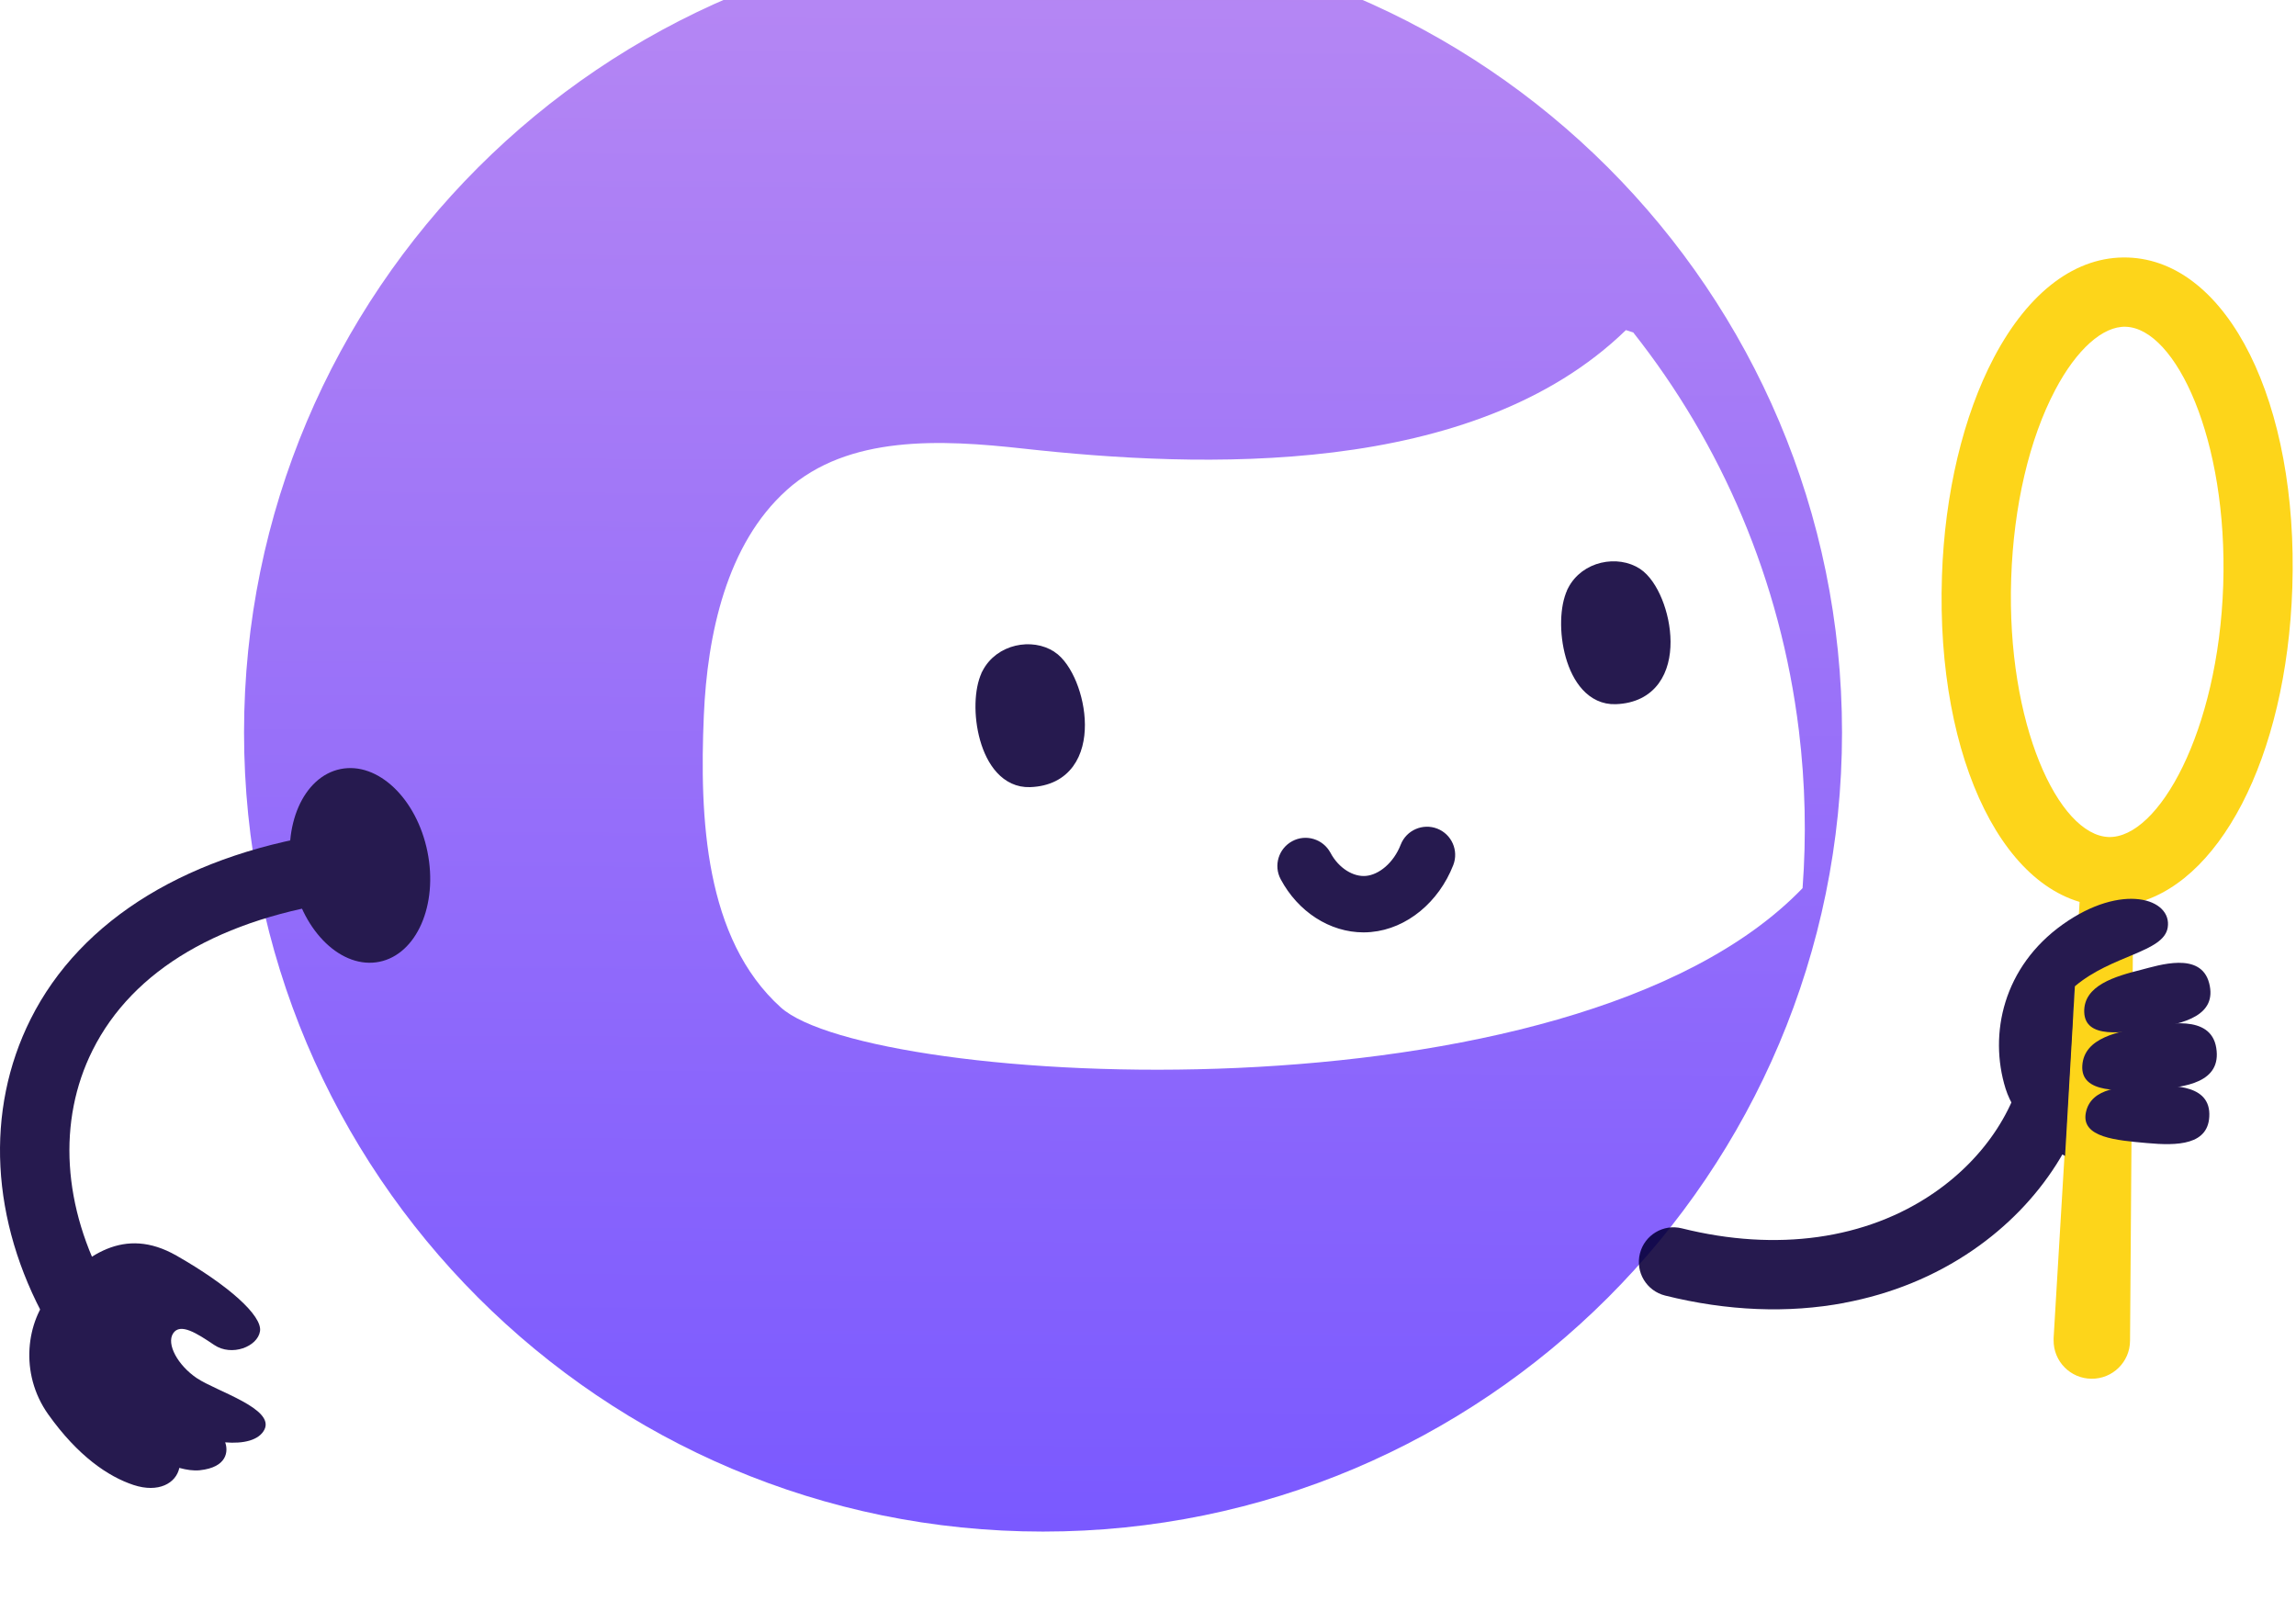 <?xml version="1.0" encoding="UTF-8"?> <svg xmlns="http://www.w3.org/2000/svg" width="228" height="160" viewBox="0 0 228 160" fill="none"><path d="M183.153 129.37C177.583 130.416 171.539 130.188 165.352 128.643C163.508 128.182 162.385 126.319 162.846 124.475C163.307 122.631 165.176 121.508 167.014 121.969C176.434 124.319 185.315 123.073 192.035 118.457C197.203 114.906 200.553 109.725 201.228 104.239C201.462 102.35 203.182 101.019 205.058 101.246C206.941 101.48 208.285 103.194 208.051 105.076C207.136 112.517 202.715 119.457 195.924 124.125C192.119 126.741 187.795 128.494 183.147 129.364L183.153 129.37Z" fill="#261A4F"></path><path d="M211.456 89.812C210.709 89.954 209.943 90.013 209.164 89.987C199.244 89.656 192.226 75.561 192.842 57.194C193.115 49.001 194.952 41.295 198.004 35.497C201.471 28.927 206.19 25.395 211.313 25.571C221.233 25.902 228.251 39.996 227.634 58.357C227.069 75.282 220.279 88.156 211.449 89.812H211.456ZM199.718 57.422C199.231 71.919 204.431 82.943 209.398 83.112C214.345 83.254 220.285 72.627 220.772 58.129C221.253 43.632 216.059 32.608 211.092 32.446C208.813 32.368 206.203 34.712 204.093 38.711C201.509 43.606 199.958 50.254 199.718 57.428V57.422Z" fill="#FDD51A"></path><path d="M211.857 86.639L211.519 133.137C211.506 135.234 209.792 136.922 207.695 136.902C205.598 136.889 203.91 135.175 203.93 133.078C203.93 133.013 203.93 132.942 203.93 132.877L206.696 86.457C206.78 85.036 208 83.951 209.422 84.036C210.799 84.12 211.857 85.269 211.85 86.633L211.857 86.639Z" fill="#FDD51A"></path><path d="M205.068 114.782C202.718 113.542 200.037 110.893 199.16 108.095C197.466 102.654 198.946 95.987 204.835 91.793C210.723 87.599 215.722 89.228 215.261 92.098C214.865 94.571 209.717 94.811 206.042 97.934L205.068 114.782Z" fill="#261A4F"></path><path d="M212.625 96.295C210.054 96.944 206.88 97.84 206.971 100.508C207.068 103.177 210.756 102.56 213.826 102.099C216.897 101.644 220.202 100.813 219.377 97.626C218.553 94.438 214.346 95.86 212.625 96.295Z" fill="#261A4F"></path><path d="M213.135 101.981C210.375 102.403 206.947 103.02 206.779 105.818C206.61 108.616 210.538 108.337 213.81 108.168C217.082 107.999 220.627 107.46 220.081 104.052C219.536 100.643 214.985 101.702 213.128 101.981H213.135Z" fill="#261A4F"></path><path d="M213.375 107.826C210.83 107.846 207.649 107.956 207.136 110.462C206.617 112.968 210.207 113.228 213.187 113.5C216.161 113.773 219.439 113.754 219.394 110.598C219.348 107.443 215.089 107.813 213.382 107.826H213.375Z" fill="#261A4F"></path><g filter="url(#filter0_ii_649_2121)"><path d="M103.576 159.424C147.396 159.424 182.918 123.901 182.918 80.082C182.918 36.263 147.396 0.74 103.576 0.74C59.757 0.74 24.234 36.263 24.234 80.082C24.234 123.901 59.757 159.424 103.576 159.424Z" fill="url(#paint0_linear_649_2121)"></path></g><path d="M29.043 87.282C30.107 92.567 33.97 96.248 37.671 95.501C41.371 94.754 43.514 89.866 42.449 84.581C41.384 79.296 37.522 75.615 33.821 76.362C30.12 77.108 27.978 81.997 29.043 87.282Z" fill="#261A4F"></path><path d="M78.118 48.664C84.24 43.171 93.446 43.639 101.594 44.541C119.136 46.483 146.267 47.521 161.459 32.777L162.186 33.011C170.912 44.054 176.813 57.558 178.637 72.555C179.28 77.847 179.384 83.073 179.001 88.189C156.005 112.08 86.317 107.945 77.54 100.037C69.977 93.22 69.457 81.223 69.892 71.062C70.236 62.986 72.151 54.02 78.124 48.664H78.118Z" fill="white"></path><path d="M131.682 84.905L131.681 84.904C131.081 83.785 129.68 83.352 128.56 83.957C127.441 84.558 127.009 85.951 127.613 87.076C129.258 90.156 132.25 92.089 135.409 92.089C135.642 92.089 135.878 92.075 136.108 92.055L136.109 92.055C139.469 91.749 142.48 89.236 143.853 85.725L143.853 85.725C144.315 84.537 143.73 83.199 142.541 82.737L142.539 82.736C141.362 82.284 140.017 82.858 139.553 84.05L139.553 84.05C138.795 86 137.205 87.324 135.689 87.464C134.228 87.598 132.595 86.617 131.682 84.905Z" fill="#261A4F" stroke="#261A4F" stroke-width="0.985"></path><path d="M156.15 58.631L156.097 58.737V58.748C155.733 59.521 155.548 60.542 155.519 61.616C155.489 62.75 155.632 63.987 155.956 65.132C156.279 66.273 156.791 67.355 157.523 68.15C158.264 68.956 159.239 69.473 160.437 69.43C162.238 69.365 163.51 68.661 164.316 67.567C165.106 66.493 165.405 65.101 165.398 63.713C165.39 62.32 165.074 60.884 164.58 59.674C164.093 58.48 163.402 57.434 162.593 56.899L162.593 56.899C160.634 55.608 157.405 56.175 156.15 58.631Z" fill="#261A4F" stroke="#261A4F" stroke-width="0.985"></path><path d="M97.994 66.868L97.94 66.973V66.984C97.576 67.757 97.392 68.778 97.363 69.853C97.333 70.987 97.476 72.223 97.8 73.368C98.123 74.509 98.635 75.591 99.367 76.386C100.108 77.193 101.083 77.709 102.281 77.666C104.082 77.601 105.354 76.897 106.16 75.803C106.95 74.73 107.249 73.337 107.242 71.949C107.234 70.556 106.918 69.12 106.424 67.91C105.936 66.716 105.246 65.67 104.437 65.135L104.436 65.135C102.478 63.844 99.248 64.411 97.994 66.868Z" fill="#261A4F" stroke="#261A4F" stroke-width="0.985"></path><path d="M9.292 132.547C9.292 132.547 9.293 132.547 9.286 132.547C7.624 133.469 5.533 132.865 4.612 131.203C-0.933 121.205 -1.504 110.266 3.04 101.196C8.039 91.218 18.882 84.621 33.574 82.609C35.456 82.349 37.19 83.667 37.449 85.55C37.709 87.433 36.398 89.159 34.508 89.426C21.952 91.146 13.201 96.281 9.195 104.28C5.683 111.292 6.209 119.887 10.636 127.873C11.552 129.528 10.961 131.619 9.305 132.541L9.292 132.547Z" fill="#261A4F"></path><path d="M19.568 136.861C17.652 135.569 16.491 133.447 17.198 132.388C17.906 131.33 19.542 132.382 21.275 133.55C23.009 134.719 25.586 133.719 25.82 132.181C26.054 130.642 22.704 127.629 17.51 124.669C12.316 121.715 8.453 124.624 5.07 128.434C2.668 131.142 1.857 136.323 4.798 140.452C7.739 144.581 10.745 146.619 13.257 147.45C15.737 148.268 17.484 147.282 17.808 145.756C18.523 145.951 19.217 146.054 19.834 145.99C22.6 145.697 22.671 144.068 22.36 143.217C22.36 143.217 22.346 143.217 22.34 143.217C24.21 143.38 25.729 142.997 26.255 141.958C27.313 139.867 21.483 138.147 19.568 136.855V136.861Z" fill="#261A4F"></path><defs><filter id="filter0_ii_649_2121" x="24.234" y="-13.951" width="158.684" height="180.72" filterUnits="userSpaceOnUse" color-interpolation-filters="sRGB"><feFlood flood-opacity="0" result="BackgroundImageFix"></feFlood><feBlend mode="normal" in="SourceGraphic" in2="BackgroundImageFix" result="shape"></feBlend><feColorMatrix in="SourceAlpha" type="matrix" values="0 0 0 0 0 0 0 0 0 0 0 0 0 0 0 0 0 0 127 0" result="hardAlpha"></feColorMatrix><feOffset dy="7.345"></feOffset><feGaussianBlur stdDeviation="15.721"></feGaussianBlur><feComposite in2="hardAlpha" operator="arithmetic" k2="-1" k3="1"></feComposite><feColorMatrix type="matrix" values="0 0 0 0 0.837 0 0 0 0 0.768 0 0 0 0 1 0 0 0 0.75 0"></feColorMatrix><feBlend mode="normal" in2="shape" result="effect1_innerShadow_649_2121"></feBlend><feColorMatrix in="SourceAlpha" type="matrix" values="0 0 0 0 0 0 0 0 0 0 0 0 0 0 0 0 0 0 127 0" result="hardAlpha"></feColorMatrix><feOffset dy="-14.691"></feOffset><feGaussianBlur stdDeviation="12.439"></feGaussianBlur><feComposite in2="hardAlpha" operator="arithmetic" k2="-1" k3="1"></feComposite><feColorMatrix type="matrix" values="0 0 0 0 0.149 0 0 0 0 0.102 0 0 0 0 0.31 0 0 0 0.2 0"></feColorMatrix><feBlend mode="multiply" in2="effect1_innerShadow_649_2121" result="effect2_innerShadow_649_2121"></feBlend></filter><linearGradient id="paint0_linear_649_2121" x1="103.576" y1="159.373" x2="104.256" y2="0.794" gradientUnits="userSpaceOnUse"><stop stop-color="#7A59FF"></stop><stop offset="1" stop-color="#B788F3"></stop></linearGradient></defs></svg> 